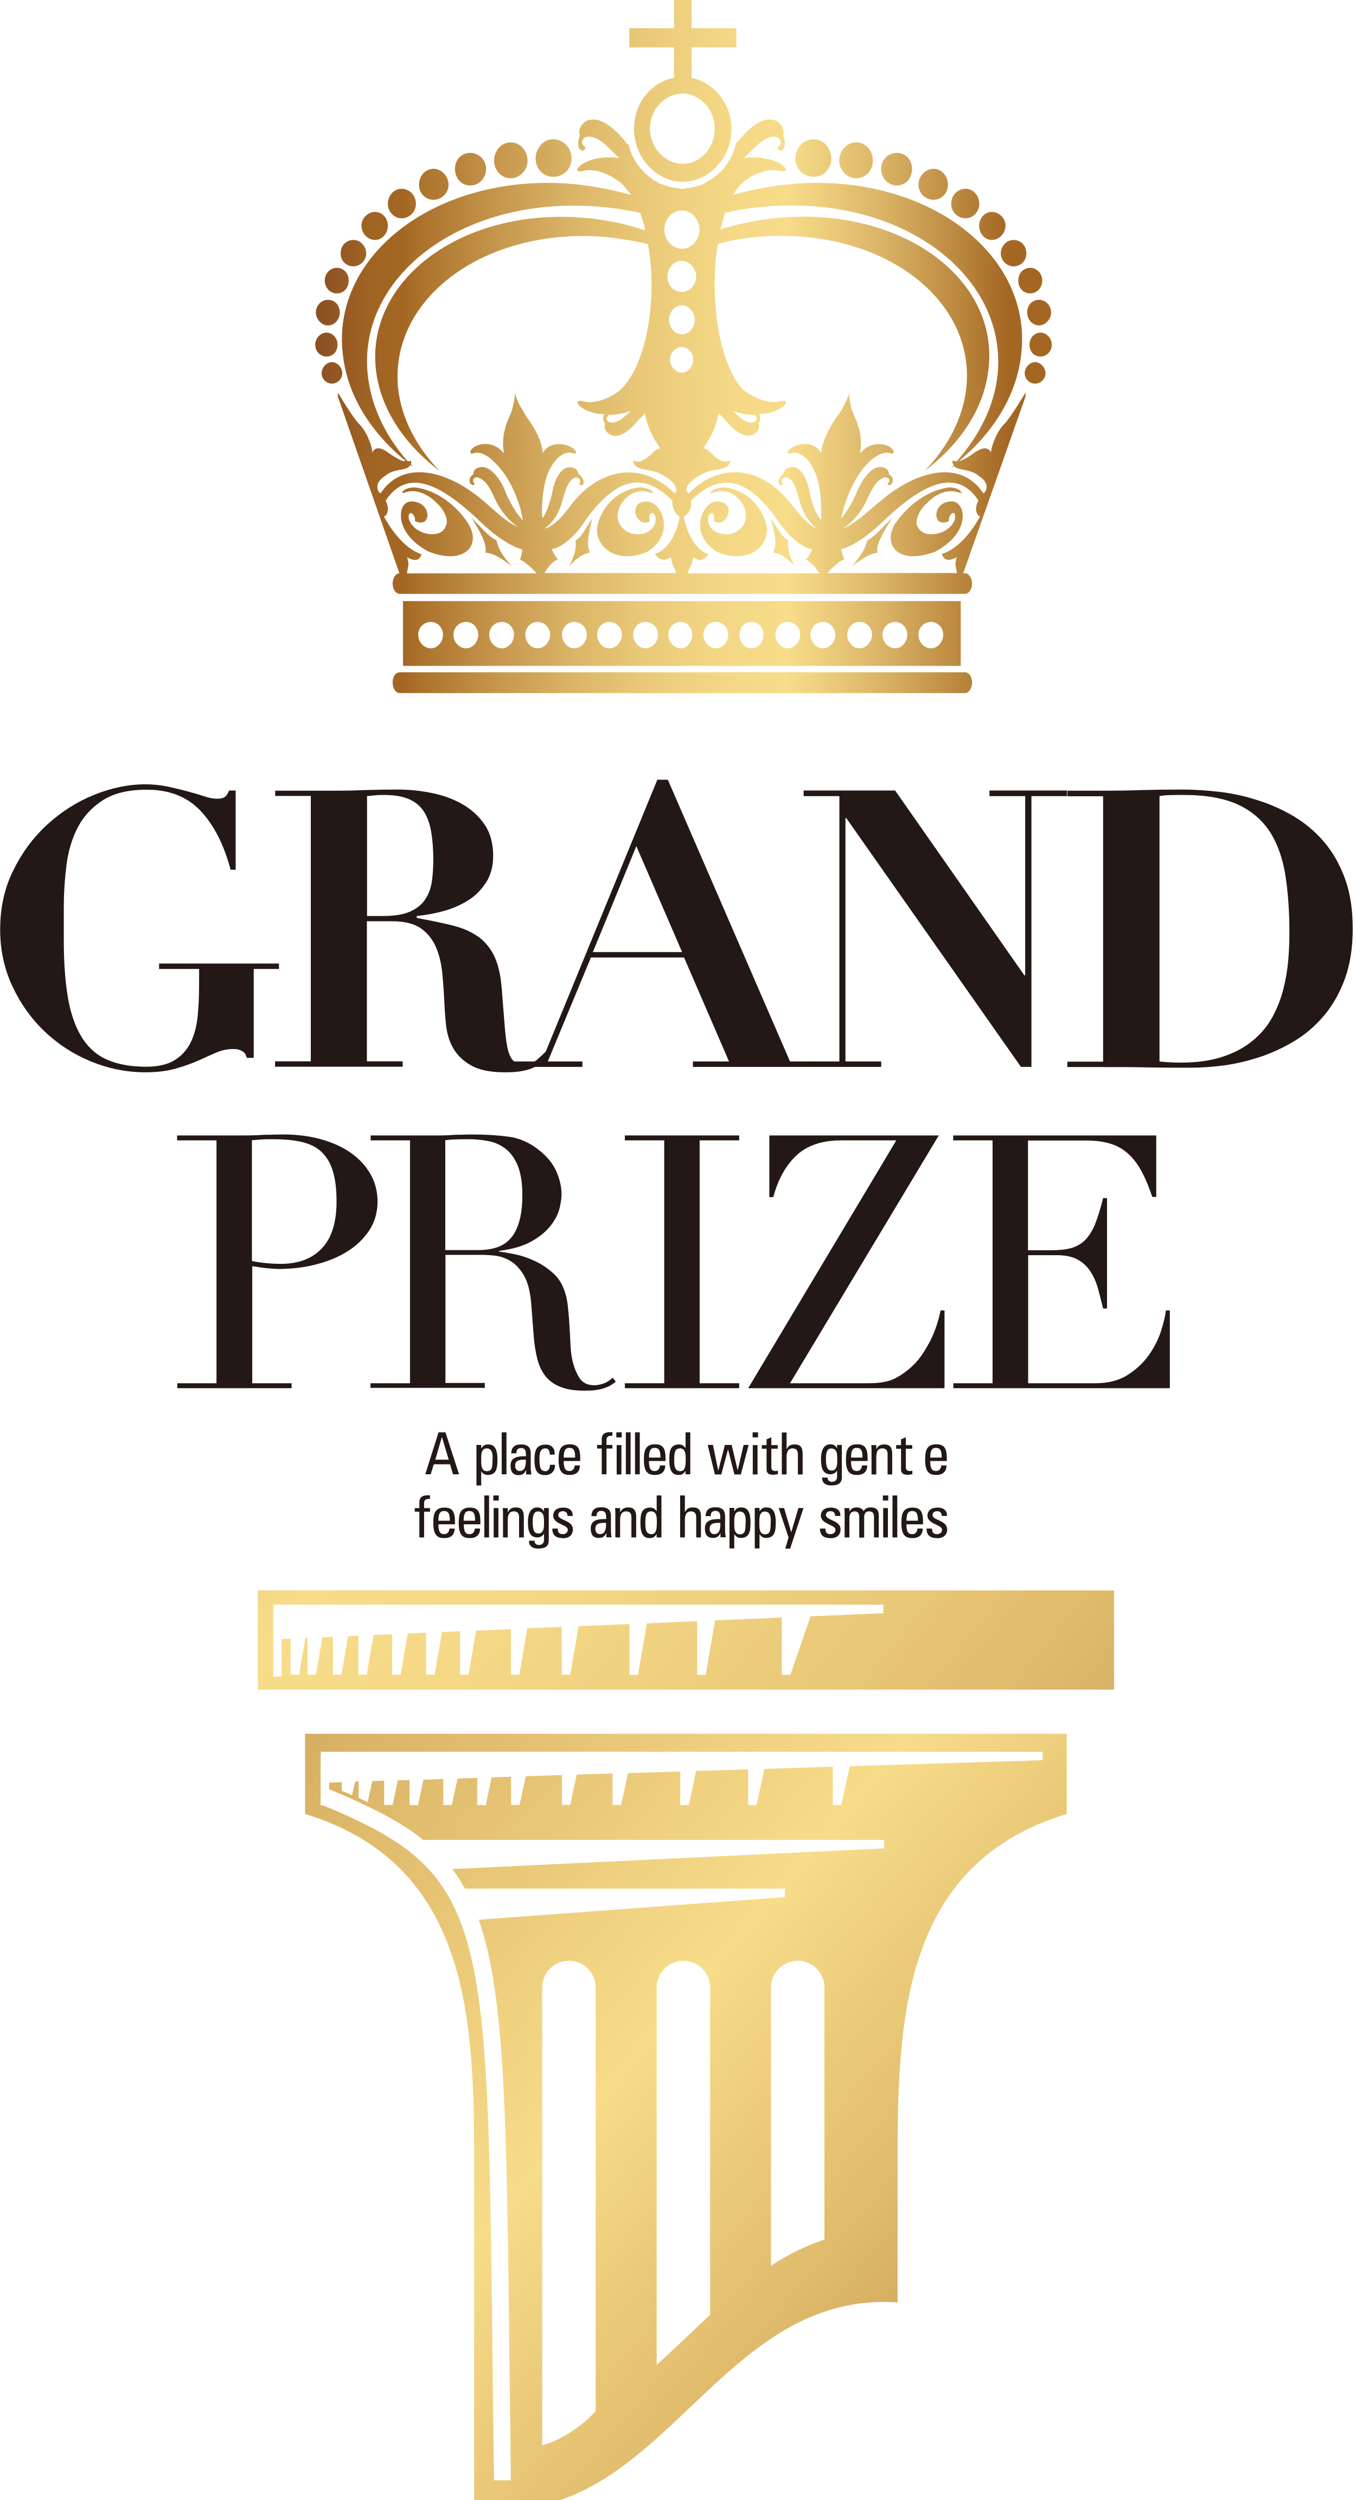 <?xml version="1.0" encoding="UTF-8"?>
<svg id="_レイヤー_2" data-name="レイヤー 2" xmlns="http://www.w3.org/2000/svg" xmlns:xlink="http://www.w3.org/1999/xlink" viewBox="0 0 82.68 152.43">
  <defs>
    <style>
      .cls-1 {
        fill: none;
      }

      .cls-2 {
        fill: url(#_名称未設定グラデーション_5);
        fill-rule: evenodd;
      }

      .cls-3 {
        fill: url(#_名称未設定グラデーション_2);
      }

      .cls-4 {
        clip-path: url(#clippath-11);
      }

      .cls-5 {
        clip-path: url(#clippath-10);
      }

      .cls-6 {
        clip-path: url(#clippath-13);
      }

      .cls-7 {
        clip-path: url(#clippath-12);
      }

      .cls-8 {
        clip-path: url(#clippath-1);
      }

      .cls-9 {
        clip-path: url(#clippath-3);
      }

      .cls-10 {
        clip-path: url(#clippath-4);
      }

      .cls-11 {
        clip-path: url(#clippath-2);
      }

      .cls-12 {
        clip-path: url(#clippath-7);
      }

      .cls-13 {
        clip-path: url(#clippath-6);
      }

      .cls-14 {
        clip-path: url(#clippath-9);
      }

      .cls-15 {
        clip-path: url(#clippath-8);
      }

      .cls-16 {
        clip-path: url(#clippath-5);
      }

      .cls-17 {
        fill: #231815;
      }

      .cls-18 {
        fill: url(#_名称未設定グラデーション_5-2);
      }

      .cls-19 {
        clip-path: url(#clippath);
      }
    </style>
    <clipPath id="clippath">
      <rect class="cls-1" width="82.68" height="152.43"/>
    </clipPath>
    <linearGradient id="_名称未設定グラデーション_5" data-name="名称未設定グラデーション 5" x1="19.21" y1="20.69" x2="64.14" y2="20.69" gradientUnits="userSpaceOnUse">
      <stop offset="0" stop-color="#894f23"/>
      <stop offset=".03" stop-color="#935823"/>
      <stop offset=".07" stop-color="#9f6323"/>
      <stop offset=".12" stop-color="#a46723"/>
      <stop offset=".14" stop-color="#ab712b"/>
      <stop offset=".25" stop-color="#c6974d"/>
      <stop offset=".35" stop-color="#dbb567"/>
      <stop offset=".45" stop-color="#eaca79"/>
      <stop offset=".55" stop-color="#f3d785"/>
      <stop offset=".64" stop-color="#f7dc89"/>
      <stop offset=".68" stop-color="#efd17f"/>
      <stop offset=".77" stop-color="#dab366"/>
      <stop offset=".88" stop-color="#b9853d"/>
      <stop offset=".94" stop-color="#a46723"/>
      <stop offset="1" stop-color="#a46723"/>
    </linearGradient>
    <clipPath id="clippath-1">
      <path class="cls-1" d="M16.68,98.1v-.26h37.18v.52l-4.44.19-1.23,3.57h-.52v-3.5l-4.07.18-.57,3.32h-.52v-3.28l-3.07.14-.54,3.14h-.52v-3.1l-3.1.13-.51,2.96h-.52v-2.92l-2.1.09-.48,2.83h-.52v-2.78l-2.12.09-.46,2.69h-.52v-2.65l-1.1.05-.45,2.6h-.52v-2.56l-1.12.05-.43,2.51h-.52v-2.47l-1.13.05-.42,2.42h-.51v-2.38l-.63.03-.4,2.35h-.52v-2.31l-.64.03-.4,2.28h-.51v-2.24h-.13s-.38,2.24-.38,2.24h-.52v-2.2l-.55.03v2.28h-.51v-4.13ZM15.72,96.97v6.05h0s52.21,0,52.21,0v-6.05H15.72Z"/>
    </clipPath>
    <linearGradient id="_名称未設定グラデーション_5-2" data-name="名称未設定グラデーション 5" x1="1837.07" y1="623.78" x2="1837.91" y2="623.78" gradientTransform="translate(102821.43 302864.88) rotate(-90) scale(164.77 -164.77)" xlink:href="#_名称未設定グラデーション_5"/>
    <clipPath id="clippath-2">
      <path class="cls-1" d="M33.06,121.18c0-.9.73-1.63,1.63-1.63s1.63.73,1.63,1.63v25.83c-.78.86-2.09,1.79-3.26,2.08v-27.91ZM40.04,121.18c0-.9.73-1.63,1.63-1.63s1.63.73,1.63,1.63v19.96c-1.09,1.01-2.16,2.06-3.26,3.05v-23.01ZM47.01,121.18c0-.9.73-1.63,1.63-1.63s1.63.73,1.63,1.63v15.37c-1.17.38-2.24.93-3.26,1.59v-16.97ZM19.56,107.07v-.26h44.01v.51l-11.76.37-.51,2.37h-.52v-2.34l-4.17.13-.48,2.21h-.51v-2.18l-3.17.1-.45,2.08h-.52v-2.05l-3.19.1-.42,1.94h-.52v-1.92l-2.18.07-.4,1.85h-.51v-1.82l-2.2.07-.38,1.75h-.52v-1.72l-1.18.04-.36,1.69h-.52v-1.66l-1.2.04-.35,1.62h-.52v-1.59l-1.21.04-.33,1.55h-.52v-1.53l-.71.02-.32,1.5h-.52v-1.48l-.72.03-.28,1.28-.55-.26v-1h-.21s-.2.83-.2.83l-.62-.26v-.53l-.77.03v.4c.26.11.52.22.77.33l.6.26c.15.07.29.13.43.2l.4.19c1.4.66,2.57,1.33,3.54,2.11h28.1v.52l-26.34,1.26h0c.28.37.55.76.78,1.19h19.51v.52l-18.67,1.38h0c1.62,4.61,1.7,12.21,1.87,26.59.03,2.33.06,4.85.09,7.59h-1.03c-.04-2.7-.07-5.23-.09-7.58-.3-26.54-.33-29.44-10.32-33.57h-.16v-3ZM18.6,105.71h0v4.89c10.65,3.25,10.31,13.74,10.31,22.84v18.99h5.26c3.09-1.06,5.54-3.4,8-5.74,3.52-3.34,7.07-6.68,12.56-6.31v-6.94c0-9.1-.34-19.6,10.31-22.84v-4.89h0s-46.44,0-46.44,0Z"/>
    </clipPath>
    <linearGradient id="_名称未設定グラデーション_2" data-name="名称未設定グラデーション 2" x1="1833.63" y1="622.72" x2="1834.47" y2="622.72" gradientTransform="translate(148523.45 437461.55) rotate(-90) scale(238.44 -238.44)" gradientUnits="userSpaceOnUse">
      <stop offset="0" stop-color="#894f23"/>
      <stop offset=".09" stop-color="#935823"/>
      <stop offset=".23" stop-color="#9f6323"/>
      <stop offset=".38" stop-color="#a46723"/>
      <stop offset=".4" stop-color="#ab712c"/>
      <stop offset=".56" stop-color="#e1bd6e"/>
      <stop offset=".64" stop-color="#f7dc89"/>
      <stop offset=".68" stop-color="#efd17f"/>
      <stop offset=".77" stop-color="#dab366"/>
      <stop offset=".88" stop-color="#b9853d"/>
      <stop offset=".94" stop-color="#a46723"/>
      <stop offset="1" stop-color="#a46723"/>
    </linearGradient>
    <clipPath id="clippath-3">
      <rect class="cls-1" x="-5.32" y="-3.47" width="94.28" height="180.34"/>
    </clipPath>
    <clipPath id="clippath-4">
      <rect class="cls-1" x="-5.32" y="-3.47" width="94.28" height="180.34"/>
    </clipPath>
    <clipPath id="clippath-5">
      <rect class="cls-1" x="-5.32" y="-3.47" width="94.28" height="180.34"/>
    </clipPath>
    <clipPath id="clippath-6">
      <rect class="cls-1" x="-5.32" y="-3.47" width="94.28" height="180.34"/>
    </clipPath>
    <clipPath id="clippath-7">
      <rect class="cls-1" x="-5.32" y="-3.47" width="94.28" height="180.34"/>
    </clipPath>
    <clipPath id="clippath-8">
      <rect class="cls-1" x="-5.32" y="-3.47" width="94.28" height="180.34"/>
    </clipPath>
    <clipPath id="clippath-9">
      <rect class="cls-1" x="-5.32" y="-3.47" width="94.28" height="180.34"/>
    </clipPath>
    <clipPath id="clippath-10">
      <rect class="cls-1" x="-5.32" y="-3.47" width="94.28" height="180.34"/>
    </clipPath>
    <clipPath id="clippath-11">
      <rect class="cls-1" x="-5.32" y="-3.47" width="94.28" height="180.34"/>
    </clipPath>
    <clipPath id="clippath-12">
      <rect class="cls-1" x="-5.32" y="-3.47" width="94.28" height="180.34"/>
    </clipPath>
    <clipPath id="clippath-13">
      <rect class="cls-1" x="-5.32" y="-3.47" width="94.28" height="180.34"/>
    </clipPath>
  </defs>
  <g id="_コンテンツ" data-name="コンテンツ">
    <g class="cls-19">
      <path class="cls-2" d="M26.28,37.92c.39,0,.73.34.73.78s-.34.83-.73.83c-.44,0-.78-.39-.78-.83s.34-.78.78-.78M28.43,37.92c.39,0,.73.34.73.78s-.34.83-.73.83c-.44,0-.78-.39-.78-.83s.34-.78.78-.78M30.61,37.92c.39,0,.73.34.73.78s-.34.83-.73.83c-.44,0-.78-.39-.78-.83s.34-.78.78-.78M32.76,37.92c.44,0,.78.34.78.78s-.34.83-.78.83c-.39,0-.73-.39-.73-.83s.34-.78.73-.78M35,37.92c.44,0,.78.34.78.78s-.34.83-.78.83c-.39,0-.73-.39-.73-.83s.34-.78.73-.78M37.14,37.92c.44,0,.78.34.78.78s-.34.83-.78.83c-.39,0-.73-.39-.73-.83s.34-.78.73-.78M39.34,37.92c.44,0,.78.34.78.78s-.34.83-.78.83c-.39,0-.73-.39-.73-.83s.34-.78.73-.78M41.53,37.92c.34,0,.68.34.68.78s-.34.83-.68.83c-.44,0-.78-.39-.78-.83s.34-.78.78-.78M43.67,37.92c.39,0,.73.34.73.78s-.34.83-.73.83c-.44,0-.78-.39-.78-.83s.34-.78.78-.78M45.82,37.92c.44,0,.73.34.73.78s-.29.83-.73.83-.73-.39-.73-.83.29-.78.73-.78M48.01,37.92c.44,0,.78.34.78.78s-.34.83-.78.83c-.39,0-.73-.39-.73-.83s.34-.78.73-.78M50.15,37.92c.44,0,.78.34.78.78s-.34.83-.78.83c-.39,0-.73-.39-.73-.83s.34-.78.73-.78M52.39,37.92c.44,0,.78.34.78.78s-.34.83-.78.83c-.39,0-.73-.39-.73-.83s.34-.78.73-.78M54.59,37.92c.39,0,.73.34.73.78s-.34.83-.73.83c-.44,0-.78-.39-.78-.83s.34-.78.78-.78M56.78,37.92c.39,0,.73.34.73.78s-.34.83-.73.83c-.44,0-.78-.39-.78-.83s.34-.78.78-.78M41.58,21.16c.39,0,.68.34.68.78,0,.39-.29.78-.68.78s-.73-.39-.73-.78c0-.44.34-.78.73-.78M41.58,18.62c.43,0,.78.39.78.88s-.34.88-.78.88-.78-.39-.78-.88.34-.88.78-.88M41.58,15.9c.43,0,.87.44.87.97s-.44.93-.87.93c-.49,0-.88-.39-.88-.93s.39-.97.88-.97M41.58,12.83c.58,0,1.07.54,1.07,1.17s-.49,1.17-1.07,1.17-1.07-.53-1.07-1.17.48-1.17,1.07-1.17M24.38,40.99h34.45c.24,0,.44.24.44.63,0,.35-.2.64-.44.64H24.38c-.25,0-.44-.29-.44-.64,0-.39.19-.63.44-.63M39.97,30.8c-.29-.24-.59-.29-.92-.15-.68.29-.15,1.56.58,1.12-.1-.29.05-.63.24-.44.25.29.1,1.07-.73,1.22-.63.1-1.07-.15-1.31-.53-.24-.29-.24-.88.1-1.37.44-.63,1.07-.83,1.66-.63.1,0,.2.05.24.05-.1-.29-.73-.39-.97-.34-1.95.34-2.39,2.15-2.39,2.15-.39,1.31,1.02,2.63,3.02,1.75,1.41-.93,1.07-2.29.49-2.83M24.38,34.95c-.25,0-.44.29-.44.63s.19.63.44.63h34.45c.24,0,.44-.29.44-.63s-.2-.63-.44-.63h-.1l3.8-10.77v-.25s-.83,1.41-1.27,1.9c-.44.39-.83,1.37-.83,1.75-.15-.24-.39-.44-1.12.09-.39.3-.68.39-.78.44h-.05c2.14-1.8,3.56-4.09,3.8-6.63.58-5.65-5.02-10.33-12.47-10.33-1.8,0-3.51.29-5.12.73.19-.29.39-.58.63-.78.14-.15,1.27-.93,2.24-.68.63.15.39-.34-.39-.63-.59-.19-1.22-.24-1.85-.15.1-.05.14-.09.19-.15.59-.58,1.22-1.31,1.9-1.12.1.05.29.29.15.49-.05.05-.1.1-.15.1.05.39.49.25.44-.29,0-.24-.1-.39-.1-.39.15-.53-.34-.97-.63-.97-.63-.15-1.36.39-2.09,1.27-.05.05-.1.1-.15.15-.15.68-.49,1.27-.93,1.75-.39.34-.83.63-1.26.83h-.1s-.05.05-.1.05h-.05s-.05.05-.1.05h-.15c-.1.05-.19.05-.29.05h-.09l-.05.05h-.24c-.05,0-.1,0-.15-.05-.15,0-.29,0-.44-.05h-.1l-.05-.05h-.1s-.05,0-.05-.05h-.05s-.1,0-.15-.05c-.19-.05-.34-.15-.49-.24h-.05c-.1-.05-.14-.15-.24-.2-.15-.1-.24-.2-.34-.29,0,0-.05,0-.05-.05-.44-.44-.78-.97-.92-1.65-.1-.05-.2-.15-.25-.25-.73-.88-1.51-1.41-2.1-1.27-.29,0-.82.44-.63.97,0,0-.1.15-.1.39-.05.54.39.68.44.29-.05,0-.1-.05-.15-.1-.15-.2,0-.44.15-.49.68-.2,1.31.54,1.9,1.12.05.05.1.1.15.15-.59-.09-1.27-.05-1.8.15-.78.29-1.02.78-.39.63.97-.24,2.05.54,2.24.68.24.2.44.49.68.78-1.61-.44-3.31-.73-5.07-.73-7.45,0-13.11,4.68-12.52,10.33.24,2.54,1.66,4.83,3.85,6.63h-.19c-.1-.05-.34-.14-.78-.44-.68-.53-.93-.34-1.07-.09,0-.39-.39-1.37-.83-1.75-.44-.49-1.27-1.9-1.27-1.9v.25l3.75,10.77ZM24.87,28.12c.1,0,.14,0,.2-.05v.25c.05.1.1.14.19.19-.1-.05-.14-.1-.25-.15-.19.39-.97.15-1.56.68-.39.25-.53.58-.39.88.05.1.1.15.15.15,1.32-2,3.95-1.51,6.29.49.68.58,1.41,1.32,2.09,1.56-.54-.34-.97-.87-1.32-1.51-.29-.63-.58-1.36-1.17-1.51-.1,0-.29.05-.24.25,0,.1.05.1.1.14-.14.24-.44-.05-.29-.39.1-.14.19-.19.19-.19,0-.44.54-.49.78-.39.49.19.97.83,1.27,1.7.29.58.59,1.12.98,1.51-.05-.2-.1-.44-.15-.68-.39-1.31-.93-2.29-1.71-2.97-.05-.09-.68-.63-1.17-.44-.29.1-.24-.25.15-.44.54-.25,1.27-.15,1.7.44v-.1c-.1-.68,0-1.37.34-2.1.1-.25.15-.39.19-.49,0-.15.2-.63.15-1.08.05.44.34.93.44,1.08.05.1.15.24.29.49.54.73.88,1.41.97,2.1v.1c.29-.59,1.02-.68,1.61-.44.44.19.58.53.24.44-.54-.19-.97.34-1.07.44-.58.68-.78,1.66-.83,2.97,0,.2,0,.34.05.54.24-.34.39-.83.54-1.36.15-.87.44-1.51.88-1.7.25-.1.68-.05.78.39,0,0,.1.05.19.19.25.34,0,.63-.15.39,0-.05.05-.05.05-.14,0-.2-.19-.25-.29-.25-.49.15-.63.88-.83,1.51-.19.73-.58,1.27-1.07,1.61.68-.15,1.27-.97,1.8-1.66,1.66-1.99,4.14-2.49,6.14-.49.05,0,.1-.05.1-.15.05-.29-.24-.63-.68-.88-.93-.63-1.8-.2-1.95-.97.15.05.29.1.49.05.05-.05.29-.14.63-.44.19-.24.39-.34.54-.34-.49-.73-.83-1.41-.93-2.15-.15.15-.24.25-.39.39-.54.68-1.12,1.07-1.56.97-.25-.05-.63-.34-.49-.73,0,0-.1-.1-.1-.29,0-.15,0-.19.05-.29-.29,0-.63-.05-.88-.15-.78-.29-1.02-.78-.39-.63.97.25,2.1-.54,2.24-.68,1.66-1.56,2.29-5.65,1.7-8.91-1.27-.29-2.58-.49-3.94-.49-6.72,0-11.79,4.14-11.3,9.26.2,1.85,1.12,3.6,2.54,5.07-2.19-1.66-3.66-3.85-3.9-6.29-.49-5.07,4.58-9.21,11.3-9.21,1.8,0,3.56.29,5.12.83-.05-.39-.19-.73-.29-1.07-1.31-.29-2.68-.44-4.1-.44-7.45,0-13.1,4.63-12.52,10.28.2,1.95,1.07,3.75,2.44,5.31M33.64,33.49c.73-.15,1.51-.88,2.15-1.9,1.46-1.95,3.12-3.17,5.21-1.07-.05.44.2.88.44.97,0,.05-.25,1.85-1.51,2.29.39.54.73.34.98.19.05.29.09.49.19.63.05.1.1.2.14.34h-8.04c.19-.34.54-.78.83-.83-.1-.1-.24-.29-.39-.63M41.92,34.95c.05-.15.1-.25.15-.34.1-.15.14-.34.19-.63.24.15.58.34.93-.19-1.22-.44-1.46-2.24-1.51-2.29.29-.1.54-.54.44-.97,2.14-2.1,3.8-.88,5.21,1.07.68,1.02,1.46,1.75,2.19,1.9-.15.34-.29.54-.39.63.24.05.63.49.83.83h-8.04ZM50.06,31.68c0-.19.05-.39,0-.63,0-1.31-.24-2.29-.78-2.97-.1-.09-.58-.63-1.07-.44-.34.1-.19-.25.25-.44.58-.25,1.31-.15,1.61.44v-.1c.1-.68.44-1.37.93-2.1.19-.25.29-.39.34-.49.05-.15.39-.63.44-1.08-.05.44.14.93.14,1.08.05.1.1.24.2.49.34.73.44,1.41.34,2.1v.1c.44-.59,1.17-.68,1.7-.44.39.19.44.53.14.44-.48-.19-1.12.34-1.22.44-.73.68-1.27,1.66-1.66,2.97-.05.2-.1.39-.15.58.34-.39.63-.88.88-1.41.34-.87.78-1.51,1.27-1.7.25-.1.78-.05.78.39,0,0,.1.05.2.19.14.34-.15.63-.29.39.05-.05.1-.05.1-.14.05-.2-.15-.25-.25-.25-.58.15-.87.88-1.17,1.51-.34.68-.83,1.27-1.41,1.61.73-.24,1.51-1.02,2.29-1.66,2.34-1.99,4.97-2.49,6.28-.49.05,0,.1-.05.15-.15.15-.29,0-.63-.39-.88-.54-.48-1.32-.34-1.56-.63-.05.05-.1.1-.15.1.05-.05.1-.1.15-.15-.05-.05-.1-.15-.05-.29.05.05.15.05.24.05,1.37-1.56,2.29-3.36,2.49-5.31.54-5.65-5.06-10.28-12.52-10.28-1.41,0-2.78.14-4.1.44-.1.34-.19.68-.29,1.02,1.56-.49,3.31-.78,5.06-.78,6.78,0,11.84,4.14,11.3,9.21-.24,2.43-1.7,4.63-3.9,6.29,1.41-1.46,2.34-3.22,2.54-5.07.53-5.12-4.53-9.26-11.3-9.26-1.32,0-2.63.15-3.85.49-.54,3.22.05,7.36,1.56,8.91.19.15,1.27.93,2.24.68.63-.14.39.34-.39.63-.29.1-.59.15-.88.15,0,.1.05.15.05.29,0,.2-.1.29-.1.29.15.39-.24.68-.49.73-.44.09-1.02-.29-1.56-.97-.14-.14-.24-.24-.39-.39-.1.73-.44,1.42-.93,2.15.14,0,.34.1.54.34.29.3.53.39.63.44.14.05.34,0,.49-.05-.15.78-1.07.34-1.95.97-.44.25-.78.58-.73.88.05.1.1.15.14.15,2-2,4.48-1.51,6.09.49.54.63,1.07,1.41,1.7,1.66-.44-.34-.83-.93-1.02-1.61-.19-.63-.29-1.36-.83-1.51-.1,0-.29.05-.29.25q.05.1.1.14c-.19.24-.39-.05-.19-.39.09-.14.19-.19.19-.19.1-.44.59-.49.78-.39.44.19.73.83.88,1.7.15.58.34,1.12.63,1.46M44.31,29.73c1.95.34,2.39,2.15,2.39,2.15.39,1.31-1.02,2.63-3.02,1.75-1.41-.93-1.07-2.29-.49-2.83.24-.24.59-.29.92-.15.68.29.15,1.56-.59,1.12.1-.29-.05-.63-.24-.44-.25.29-.1,1.07.73,1.22.63.1,1.03-.15,1.32-.53.19-.29.24-.88-.1-1.37-.44-.63-1.07-.83-1.71-.63-.05,0-.14.05-.24.05.15-.29.78-.39,1.02-.34M48.06,32.95c-.05.39,0,.83.39,1.56-.68-.68-.88-.73-1.32-.83.29-.44.1-1.31-.15-2.1.59.88.68,1.12,1.07,1.36M35.1,32.95c.39-.24.44-.49,1.02-1.36-.2.78-.39,1.66-.15,2.1-.39.1-.59.15-1.27.83.39-.73.44-1.17.39-1.56M37.14,25.3c.44,0,.93-.1,1.32-.24-.44.39-.83.82-1.32.68-.1-.05-.24-.2-.1-.34.05-.05.05-.1.1-.1M44.7,25.06c.39.14.83.24,1.31.24,0,0,.05.05.1.1.09.15,0,.29-.15.34-.44.14-.88-.29-1.27-.68M20.24,22.08c.34,0,.63.34.63.68s-.29.63-.63.63-.63-.29-.63-.63.29-.68.63-.68M19.9,20.28c.39,0,.68.34.68.73,0,.44-.29.73-.68.73-.34,0-.68-.29-.68-.73,0-.39.34-.73.68-.73M19.99,18.28c.44,0,.73.34.73.78,0,.39-.29.78-.73.78-.39,0-.73-.39-.73-.78,0-.44.34-.78.73-.78M20.53,16.33c.44,0,.73.34.73.78s-.29.78-.73.78c-.39,0-.73-.34-.73-.78s.34-.78.73-.78M21.55,14.63c.39,0,.78.34.78.83,0,.44-.39.78-.78.78-.44,0-.78-.34-.78-.78,0-.49.34-.83.78-.83M22.87,12.92c.44,0,.78.39.78.83,0,.48-.34.88-.78.88s-.83-.39-.83-.88c0-.44.39-.83.83-.83M24.48,11.51c.49,0,.88.39.88.92,0,.49-.39.88-.88.88-.44,0-.83-.39-.83-.88,0-.53.39-.92.83-.92M26.43,10.29c.48,0,.92.44.92.97s-.44.92-.92.92-.88-.39-.88-.92.39-.97.88-.97M28.67,9.32c.53,0,.97.44.97.97,0,.58-.44,1.02-.97,1.02s-.93-.44-.93-1.02c0-.54.39-.97.93-.97M31.15,8.68c.54,0,1.02.49,1.02,1.12,0,.58-.49,1.07-1.02,1.07-.58,0-1.02-.48-1.02-1.07,0-.63.44-1.12,1.02-1.12M33.73,8.49c.63,0,1.12.53,1.12,1.17s-.49,1.12-1.12,1.12c-.59,0-1.07-.48-1.07-1.12s.49-1.17,1.07-1.17M63.11,22.08c.34,0,.64.34.64.68s-.29.63-.64.63-.63-.29-.63-.63.29-.68.63-.68M63.45,20.28c.35,0,.68.34.68.73,0,.44-.34.73-.68.73-.39,0-.68-.29-.68-.73,0-.39.29-.73.68-.73M63.36,18.28c.39,0,.73.34.73.78,0,.39-.34.78-.73.78-.44,0-.73-.39-.73-.78,0-.44.29-.78.73-.78M62.82,16.33c.39,0,.73.34.73.78s-.34.78-.73.78c-.44,0-.73-.34-.73-.78s.29-.78.73-.78M61.8,14.63c.44,0,.78.34.78.83,0,.44-.34.78-.78.78-.39,0-.78-.34-.78-.78,0-.49.39-.83.78-.83M60.48,12.92c.43,0,.83.39.83.83,0,.48-.39.88-.83.88s-.78-.39-.78-.88c0-.44.34-.83.78-.83M58.88,11.51c.44,0,.83.39.83.92,0,.49-.39.88-.83.88-.49,0-.88-.39-.88-.88,0-.53.39-.92.88-.92M56.92,10.29c.49,0,.88.44.88.97s-.39.92-.88.92-.92-.39-.92-.92.44-.97.92-.97M54.69,9.32c.54,0,.92.44.92.97,0,.58-.39,1.02-.92,1.02s-.97-.44-.97-1.02c0-.54.44-.97.97-.97M52.2,8.68c.58,0,1.02.49,1.02,1.12,0,.58-.43,1.07-1.02,1.07-.54,0-1.03-.48-1.03-1.07,0-.63.49-1.12,1.03-1.12M49.62,8.49c.58,0,1.07.53,1.07,1.17s-.49,1.12-1.07,1.12c-.64,0-1.12-.48-1.12-1.12s.48-1.17,1.12-1.17M41.63,5.71c1.07,0,1.95.97,1.95,2.14s-.88,2.14-1.95,2.14-2-.98-2-2.14.88-2.14,2-2.14M42.16,4.74c1.36.29,2.44,1.56,2.44,3.12,0,1.76-1.37,3.22-2.97,3.22s-2.97-1.46-2.97-3.22c0-1.56,1.02-2.83,2.44-3.12v-1.85h-2.73v-1.17h2.73V-.87h1.07V1.72h2.73v1.17h-2.73v1.85ZM24.82,34.95c0-.15.05-.25.05-.34.05-.15.05-.34-.05-.63.29.15.73.34.88-.19-1.36-.44-2.24-2.24-2.29-2.29.25-.1.34-.54.1-.97,1.37-2.1,3.46-.88,5.56,1.07,1.02,1.02,2.04,1.71,2.78,1.9-.05.34-.09.54-.15.63.24.05.73.49,1.02.83h-7.89ZM25.4,29.73c2.05.34,3.12,2.15,3.12,2.15.88,1.31-.15,2.63-2.39,1.75-1.75-.93-1.9-2.29-1.51-2.83.19-.24.49-.29.88-.15.83.29.73,1.56-.2,1.12.05-.29-.24-.63-.34-.44-.2.29.24,1.07,1.12,1.22.63.1,1.02-.15,1.12-.53.14-.29-.05-.88-.59-1.37-.63-.63-1.36-.83-1.9-.63-.05,0-.15.05-.19.05.05-.29.63-.39.88-.34M30.27,32.95c.1.39.25.83.93,1.56-.93-.68-1.12-.73-1.61-.83.15-.44-.34-1.31-.83-2.1.88.88,1.02,1.12,1.51,1.36M51.27,33.49c.78-.19,1.81-.93,2.78-1.9,2.1-1.95,4.24-3.17,5.61-1.07-.25.44-.15.88.1.97-.05.05-.93,1.85-2.34,2.29.19.54.63.34.92.19-.1.29-.1.49-.05.63,0,.1.05.2.05.34h-7.89c.29-.34.78-.78,1.03-.83-.05-.1-.1-.29-.2-.63M57.75,29.73c.24-.05.83.05.88.34-.05,0-.15-.05-.19-.05-.58-.19-1.27,0-1.9.63-.54.49-.73,1.07-.63,1.37.15.39.48.63,1.17.53.88-.15,1.31-.93,1.12-1.22-.1-.2-.39.15-.34.44-.93.44-1.02-.83-.25-1.12.39-.14.68-.1.88.15.44.54.29,1.9-1.46,2.83-2.29.88-3.26-.44-2.43-1.75.05,0,1.12-1.8,3.17-2.15M52.88,32.95c.44-.24.63-.49,1.51-1.36-.49.78-1.03,1.66-.88,2.1-.44.1-.63.15-1.56.83.63-.73.83-1.17.93-1.56M24.57,40.6h34.01v-3.95H24.57v3.95Z"/>
      <g class="cls-8">
        <rect class="cls-18" x="23.24" y="77.66" width="37.17" height="44.67" transform="translate(-62.52 70.66) rotate(-51.6)"/>
      </g>
      <g class="cls-11">
        <rect class="cls-3" x="8.91" y="96.17" width="65.83" height="65.81" transform="translate(-81.59 72.71) rotate(-47.5)"/>
      </g>
      <g class="cls-9">
        <path class="cls-17" d="M14.06,53.03c-.41-1.55-1.03-2.75-1.85-3.61-.82-.86-1.92-1.28-3.29-1.27-1.09,0-1.96.21-2.63.63-.66.42-1.17.96-1.53,1.63-.35.67-.59,1.44-.7,2.29-.11.86-.17,1.73-.17,2.61v2.06c0,1.43.1,2.64.28,3.62.19.98.49,1.77.89,2.37.4.6.92,1.03,1.56,1.29.64.26,1.4.39,2.28.39.73,0,1.3-.13,1.73-.39.43-.26.75-.61.98-1.06.23-.45.37-.98.44-1.6.06-.61.09-1.29.09-2.01v-.9h-2.44v-.33h7.31v.33h-1.54v5.42h-.43c-.03-.19-.12-.33-.27-.41-.15-.09-.32-.13-.51-.13-.38,0-.74.07-1.08.22-.34.15-.71.31-1.1.49-.39.17-.85.34-1.36.48-.51.15-1.13.23-1.86.23-1.15,0-2.26-.23-3.34-.67-1.07-.45-2.01-1.06-2.83-1.85-.81-.78-1.46-1.7-1.95-2.76-.49-1.06-.73-2.2-.73-3.43,0-1.34.27-2.56.82-3.64.54-1.09,1.24-2.02,2.09-2.79.85-.77,1.8-1.37,2.85-1.79,1.05-.42,2.08-.63,3.09-.63.47,0,.93.05,1.37.14.44.1.85.19,1.23.3.38.1.72.2,1.02.3.3.1.55.14.76.14.22,0,.38-.04.47-.11.1-.07.18-.2.26-.39h.4v4.83h-.35Z"/>
        <path class="cls-17" d="M23.35,55.85c.71,0,1.27-.09,1.68-.28.41-.19.72-.45.92-.77.21-.32.33-.69.39-1.1.05-.41.08-.83.08-1.25,0-.69-.05-1.29-.14-1.79-.09-.5-.25-.91-.47-1.23-.22-.32-.52-.56-.91-.72-.39-.16-.88-.24-1.48-.24-.17,0-.35,0-.52.02-.17.02-.35.03-.52.05v7.31h.97ZM16.78,48.54v-.33h3.57c.66,0,1.32-.01,1.96-.04.65-.02,1.3-.03,1.96-.03.62,0,1.27.06,1.95.19.69.13,1.31.34,1.88.65.57.31,1.04.72,1.41,1.24.37.52.56,1.17.56,1.96,0,.63-.14,1.17-.43,1.62-.29.45-.65.82-1.1,1.1-.45.28-.95.5-1.5.65-.55.15-1.1.25-1.63.3v.12c.77.14,1.46.28,2.07.43.61.14,1.13.35,1.57.64.44.28.79.68,1.05,1.18.26.51.42,1.18.49,2.03.08.99.14,1.79.19,2.39.05.6.11,1.07.2,1.4.09.33.21.55.35.66.15.11.37.17.65.17.32,0,.58-.09.78-.27.2-.18.39-.35.54-.51l.24.21c-.16.16-.31.3-.46.44-.15.13-.32.25-.52.34-.2.1-.44.17-.72.22-.29.06-.64.08-1.07.08-.87,0-1.55-.14-2.03-.41-.49-.28-.85-.62-1.09-1.03-.24-.41-.38-.86-.44-1.34-.06-.48-.09-.94-.11-1.36-.03-.65-.07-1.27-.13-1.88s-.19-1.15-.39-1.62c-.21-.47-.51-.85-.92-1.14-.41-.28-.99-.43-1.73-.43h-1.56v8.54h2.18v.33h-7.78v-.33h2.18v-16.18h-2.18Z"/>
      </g>
      <path class="cls-17" d="M36.15,58.05h5.44l-2.79-6.46-2.65,6.46ZM33.03,64.72l7.05-17.18h.64l7.45,17.18h2.03v.33h-7.95v-.33h2.2l-2.74-6.34h-5.68l-2.63,6.34h2.11v.33h-4.47v-.33h1.99Z"/>
      <polygon class="cls-17" points="54.58 48.2 62.46 59.47 62.51 59.47 62.51 48.54 60.33 48.54 60.33 48.2 65.06 48.2 65.06 48.54 62.89 48.54 62.89 65.05 62.25 65.05 51.6 49.88 51.55 49.88 51.55 64.72 53.73 64.72 53.73 65.05 49 65.05 49 64.72 51.18 64.72 51.18 48.54 49 48.54 49 48.2 54.58 48.2"/>
      <g class="cls-10">
        <path class="cls-17" d="M71.95,64.79c1.03,0,1.9-.12,2.63-.37.73-.24,1.34-.58,1.83-.99.5-.42.89-.89,1.18-1.43.29-.54.51-1.1.66-1.69.15-.59.25-1.18.3-1.77s.07-1.15.07-1.67c0-1.28-.08-2.43-.24-3.47-.16-1.03-.47-1.92-.93-2.65-.47-.73-1.12-1.3-1.96-1.69-.84-.39-1.95-.59-3.32-.59-.32,0-.6,0-.85.01-.25,0-.46.03-.62.06v16.18c.46.05.88.07,1.25.07M65.09,48.54v-.33h2.18c.8,0,1.61-.01,2.41-.04.8-.02,1.61-.03,2.41-.03.71,0,1.46.05,2.25.14.79.09,1.57.26,2.34.51.77.24,1.51.57,2.2.98.69.41,1.31.93,1.85,1.56.54.63.96,1.38,1.28,2.25.32.87.47,1.88.47,3.05s-.16,2.16-.47,3.03c-.32.87-.74,1.62-1.27,2.25-.53.63-1.13,1.15-1.81,1.56-.68.41-1.39.74-2.12.98-.73.24-1.46.41-2.18.51-.72.09-1.38.14-2,.14-.9,0-1.79,0-2.68-.02-.89-.02-1.79-.02-2.69-.02h-2.18v-.33h2.18v-16.18h-2.18Z"/>
        <path class="cls-17" d="M15.37,76.89c.29.06.59.1.91.13.32.03.6.04.84.04,1.07,0,1.9-.31,2.5-.94.6-.63.9-1.58.9-2.85,0-.74-.07-1.35-.22-1.84-.14-.49-.37-.88-.68-1.18-.31-.3-.71-.5-1.21-.62-.5-.12-1.09-.17-1.79-.17-.27,0-.52,0-.75.02-.22.02-.39.03-.51.04v7.36ZM10.8,84.34h2.4v-14.81h-2.4v-.3h4.07c.2,0,.4,0,.61-.01.2,0,.4-.02.61-.03.2,0,.4,0,.6-.01.19,0,.39-.01.6-.01.82,0,1.58.1,2.28.29.7.2,1.31.47,1.82.83.51.36.91.79,1.2,1.3.29.5.43,1.07.43,1.69s-.17,1.23-.5,1.73c-.33.5-.77.93-1.32,1.28-.55.35-1.19.61-1.92.8-.73.19-1.49.28-2.28.28-.2,0-.46-.02-.78-.05-.32-.04-.6-.08-.84-.12v7.14h2.4v.3h-6.97v-.3Z"/>
        <path class="cls-17" d="M27.16,76.22h1.99c.4,0,.77-.05,1.1-.15.33-.1.62-.28.85-.53.24-.25.42-.6.55-1.03.13-.43.2-.98.2-1.65,0-.75-.1-1.35-.29-1.81-.19-.45-.45-.8-.76-1.03-.31-.23-.66-.38-1.04-.45-.38-.07-.76-.11-1.14-.11-.26,0-.52,0-.79.01-.27,0-.49.03-.68.05v6.69ZM22.6,84.34h2.4v-14.81h-2.4v-.3h4.11c.17,0,.35,0,.52-.01.17,0,.35-.02.52-.03.17,0,.35,0,.52-.01.17,0,.35-.01.52-.01.85,0,1.6.05,2.25.14.65.09,1.26.36,1.82.81.5.39.86.83,1.07,1.32.21.49.31.95.31,1.39,0,.22-.04.49-.12.83-.08.34-.25.68-.52,1.04-.27.35-.65.68-1.16.97-.51.3-1.18.49-2.01.6v.04c.23.03.55.08.94.16.4.08.8.21,1.21.4.41.19.79.44,1.14.75.35.31.59.71.74,1.2.09.29.15.62.18.98.04.37.07.75.09,1.14.02.39.04.77.06,1.13.02.36.06.66.12.91.09.38.22.71.41,1.02.19.3.49.46.91.46.19,0,.38-.04.58-.11.2-.07.38-.19.54-.35l.2.24c-.07.06-.15.12-.25.18-.09.06-.21.13-.36.18-.15.06-.32.11-.53.14-.21.04-.47.05-.77.05-.58,0-1.06-.07-1.44-.22-.38-.14-.69-.36-.92-.64-.23-.28-.4-.63-.51-1.04-.11-.41-.18-.89-.23-1.44l-.15-1.97c-.06-.72-.2-1.28-.43-1.69-.23-.4-.5-.7-.81-.89-.31-.19-.63-.3-.96-.34-.33-.04-.62-.05-.87-.05h-2.16v7.81h2.4v.3h-6.97v-.3Z"/>
      </g>
      <polygon class="cls-17" points="38.1 84.34 40.5 84.34 40.5 69.53 38.1 69.53 38.1 69.23 45.07 69.23 45.07 69.53 42.66 69.53 42.66 84.34 45.07 84.34 45.07 84.64 38.1 84.64 38.1 84.34"/>
      <g class="cls-16">
        <path class="cls-17" d="M46.91,69.23h10.33l-9.07,15.11h4.76c.72,0,1.28-.1,1.67-.31.39-.21.74-.46,1.04-.75.32-.29.64-.73.97-1.32.33-.59.58-1.28.74-2.06h.24v4.74h-11.97l9.03-15.11h-3.36c-1.17,0-2.08.31-2.73.92-.65.61-1.12,1.46-1.41,2.54h-.24v-3.77Z"/>
        <path class="cls-17" d="M58.12,84.34h2.4v-14.81h-2.4v-.3h12.38v3.75h-.24c-.19-.56-.39-1.06-.61-1.48-.22-.42-.48-.79-.78-1.08-.3-.29-.66-.52-1.08-.66-.42-.14-.92-.22-1.52-.22h-3.59v6.69h1.41c.48,0,.88-.04,1.21-.13.33-.09.62-.25.86-.49.24-.24.44-.56.61-.97.16-.41.33-.94.49-1.59h.24v6.73h-.24c-.1-.42-.21-.82-.31-1.21-.11-.39-.26-.74-.46-1.04-.19-.3-.45-.55-.78-.73-.32-.18-.75-.27-1.27-.27h-1.75v7.81h4.09c.79,0,1.45-.17,1.98-.51.53-.34.96-.74,1.29-1.21.33-.47.58-.96.74-1.46.16-.51.26-.92.3-1.26h.24v4.74h-13.2v-.3Z"/>
      </g>
      <path class="cls-17" d="M26.94,87.63h0l-.4,1.37h.82l-.41-1.37ZM26.74,87.33h.42l.83,2.56h-.37l-.18-.61h-.99l-.19.61h-.33l.81-2.56Z"/>
      <g class="cls-13">
        <path class="cls-17" d="M30.04,88.97c0-.27,0-.66-.37-.66s-.33.5-.33.77c0,.24.01.62.34.62s.35-.24.35-.72M29.34,88.32h0c.1-.17.22-.25.41-.25.29,0,.58.11.58.9,0,.45-.01.96-.59.96-.17,0-.3-.07-.39-.22h-.01v.86h-.29v-2.47h.29v.21Z"/>
      </g>
      <rect class="cls-17" x="30.59" y="87.33" width=".29" height="2.56"/>
      <g class="cls-12">
        <path class="cls-17" d="M31.41,89.36c0,.17.08.33.28.33.18,0,.4-.11.37-.69-.28,0-.65-.02-.65.36M32.07,89.64h0c-.09.21-.23.3-.45.3-.38,0-.49-.24-.49-.59,0-.54.53-.57.94-.56,0-.24.01-.5-.3-.5-.2,0-.3.13-.28.32h-.32c.02-.4.23-.54.61-.54.46,0,.58.24.58.54v.86c0,.14.02.29.04.43h-.32v-.26Z"/>
        <path class="cls-17" d="M33.52,88.68c0-.3-.14-.37-.25-.37-.22,0-.38.11-.38.6,0,.58.07.79.38.79.07,0,.27-.07.26-.39h.31c.01.5-.37.63-.57.63-.38,0-.68-.11-.68-.9,0-.53.06-.96.68-.96.36,0,.57.21.55.61h-.3Z"/>
        <path class="cls-17" d="M35.07,88.87c0-.52-.15-.59-.36-.59-.19,0-.34.09-.34.59h.7ZM34.37,89.09c0,.5.14.6.36.6.2,0,.3-.16.31-.34h.32c0,.4-.25.58-.62.58s-.68-.11-.68-.91c0-.53.06-.96.68-.96.51,0,.64.28.64.87v.15h-1.01Z"/>
        <path class="cls-17" d="M36.69,88.1v-.35c0-.36.26-.43.51-.43h.14v.22c-.31-.02-.36.11-.36.26v.3h.36v.22h-.36v1.57h-.29v-1.57h-.28v-.22h.28Z"/>
      </g>
      <path class="cls-17" d="M37.6,89.9h.29v-1.79h-.29v1.79ZM37.58,87.64h.33v-.31h-.33v.31Z"/>
      <rect class="cls-17" x="38.16" y="87.33" width=".29" height="2.56"/>
      <rect class="cls-17" x="38.72" y="87.33" width=".29" height="2.56"/>
      <g class="cls-15">
        <path class="cls-17" d="M40.27,88.87c0-.52-.15-.59-.36-.59-.19,0-.34.09-.34.59h.7ZM39.57,89.09c0,.5.13.6.36.6.2,0,.3-.16.31-.34h.32c0,.4-.25.58-.62.58s-.68-.11-.68-.91c0-.53.06-.96.68-.96.51,0,.64.28.64.87v.15h-1.01Z"/>
        <path class="cls-17" d="M41.46,88.31c-.31,0-.35.25-.35.73,0,.27,0,.66.37.66.33,0,.33-.4.33-.77,0-.24-.01-.62-.34-.62M41.8,87.33h.29v2.56h-.29v-.21h0c-.1.17-.22.25-.41.25-.29,0-.58-.11-.58-.9,0-.45.01-.96.59-.96.17,0,.29.07.39.22h.01v-.95Z"/>
      </g>
      <polygon class="cls-17" points="43.15 88.1 43.47 88.1 43.79 89.65 43.8 89.65 44.2 88.1 44.61 88.1 44.98 89.65 44.98 89.65 45.34 88.1 45.65 88.1 45.17 89.9 44.78 89.9 44.39 88.37 44.39 88.37 43.98 89.9 43.59 89.9 43.15 88.1"/>
      <path class="cls-17" d="M45.9,89.9h.29v-1.79h-.29v1.79ZM45.89,87.64h.33v-.31h-.33v.31Z"/>
      <g class="cls-14">
        <path class="cls-17" d="M46.74,88.1v-.34l.29-.13v.48h.39v.22h-.39v1.1c0,.11,0,.26.27.26l.13-.02v.22c-.1,0-.19.03-.29.03-.28,0-.4-.11-.4-.32v-1.27h-.29v-.22h.29Z"/>
        <path class="cls-17" d="M48.65,89.9v-1.21c0-.22-.07-.38-.32-.38-.29,0-.37.23-.37.54v1.05h-.29v-2.56h.29v1h.01c.12-.21.25-.27.49-.27.31,0,.48.15.48.56v1.27h-.29Z"/>
        <path class="cls-17" d="M50.7,88.31c-.33,0-.34.4-.34.64,0,.58.13.71.35.71.35,0,.34-.42.34-.66,0-.27.02-.68-.35-.68M51.04,88.1h.29v1.97c0,.4-.27.5-.66.5-.3,0-.57-.15-.54-.48h.33c0,.17.11.26.27.26.2,0,.31-.13.31-.31v-.37h-.01c-.07.14-.24.22-.39.22-.49,0-.58-.42-.58-.95,0-.82.42-.88.56-.88.19,0,.34.08.42.26h0v-.22Z"/>
        <path class="cls-17" d="M52.59,88.87c0-.52-.15-.59-.36-.59-.19,0-.34.09-.34.59h.7ZM51.89,89.09c0,.5.13.6.36.6.2,0,.3-.16.31-.34h.32c0,.4-.25.58-.62.58s-.68-.11-.68-.91c0-.53.06-.96.68-.96.51,0,.64.28.64.87v.15h-1.01Z"/>
        <path class="cls-17" d="M54.12,89.9v-1.24c0-.19-.07-.35-.32-.35-.32,0-.37.28-.37.53v1.06h-.29v-1.42c0-.12,0-.25-.02-.37h.31v.23h.01c.11-.2.25-.27.48-.27.38,0,.48.23.48.59v1.24h-.29Z"/>
        <path class="cls-17" d="M54.94,88.1v-.34l.29-.13v.48h.39v.22h-.39v1.1c0,.11,0,.26.27.26l.13-.02v.22c-.1,0-.19.03-.29.03-.28,0-.4-.11-.4-.32v-1.27h-.3v-.22h.3Z"/>
      </g>
      <g class="cls-5">
        <path class="cls-17" d="M57.42,88.87c0-.52-.15-.59-.36-.59-.19,0-.34.09-.34.59h.7ZM56.72,89.09c0,.5.13.6.36.6.2,0,.3-.16.31-.34h.32c0,.4-.25.58-.62.58s-.68-.11-.68-.91c0-.53.06-.96.68-.96.51,0,.64.28.64.87v.15h-1.01Z"/>
        <path class="cls-17" d="M25.57,91.95v-.35c0-.36.26-.43.51-.43h.14v.22c-.31-.02-.36.11-.36.26v.3h.36v.22h-.36v1.57h-.29v-1.57h-.28v-.22h.28Z"/>
        <path class="cls-17" d="M27.43,92.72c0-.52-.15-.59-.36-.59-.19,0-.34.09-.34.59h.7ZM26.73,92.94c0,.5.14.6.36.6.2,0,.3-.16.31-.34h.32c0,.4-.25.58-.62.58s-.68-.11-.68-.9c0-.53.06-.96.68-.96.51,0,.64.28.64.87v.15h-1.01Z"/>
        <path class="cls-17" d="M28.97,92.72c0-.52-.15-.59-.36-.59-.19,0-.34.09-.34.59h.7ZM28.28,92.94c0,.5.13.6.36.6.2,0,.3-.16.31-.34h.32c0,.4-.25.58-.62.58s-.68-.11-.68-.9c0-.53.06-.96.68-.96.51,0,.64.28.64.87v.15h-1.01Z"/>
      </g>
      <rect class="cls-17" x="29.53" y="91.18" width=".29" height="2.56"/>
      <path class="cls-17" d="M30.1,93.74h.29v-1.79h-.29v1.79ZM30.08,91.49h.33v-.31h-.33v.31Z"/>
      <g class="cls-4">
        <path class="cls-17" d="M31.65,93.74v-1.24c0-.19-.07-.35-.32-.35-.32,0-.37.28-.37.53v1.06h-.29v-1.42c0-.12,0-.25-.02-.37h.31v.23h.02c.11-.2.25-.27.48-.27.38,0,.48.23.48.59v1.24h-.29Z"/>
        <path class="cls-17" d="M32.82,92.15c-.33,0-.34.4-.34.64,0,.58.13.71.35.71.35,0,.34-.42.34-.66,0-.27.02-.68-.35-.68M33.17,91.95h.29v1.97c0,.4-.27.5-.66.5-.3,0-.57-.15-.54-.48h.33c0,.17.11.26.27.26.2,0,.31-.12.31-.31v-.37h-.01c-.07.14-.24.22-.39.22-.49,0-.58-.42-.58-.95,0-.82.41-.88.56-.88.19,0,.34.08.42.25h0v-.22Z"/>
        <path class="cls-17" d="M34.3,93.78c-.39,0-.63-.17-.62-.58h.33c0,.1,0,.34.3.34.17,0,.31-.09.31-.27,0-.32-.89-.33-.89-.86,0-.19.11-.49.62-.49.32,0,.59.15.57.51h-.32c0-.19-.1-.29-.28-.29-.16,0-.28.08-.28.24,0,.32.89.31.89.86,0,.39-.27.55-.62.55"/>
        <path class="cls-17" d="M36.3,93.21c0,.17.08.33.28.33.18,0,.4-.11.37-.69-.28,0-.65-.02-.65.36M36.96,93.48h0c-.09.21-.23.29-.45.29-.38,0-.49-.24-.49-.59,0-.54.53-.57.94-.56,0-.24.01-.5-.3-.5-.2,0-.3.13-.28.32h-.32c.02-.4.23-.54.61-.54.46,0,.58.24.58.54v.86c0,.14.01.29.04.43h-.32v-.26Z"/>
        <path class="cls-17" d="M38.5,93.74v-1.24c0-.19-.07-.35-.32-.35-.32,0-.37.28-.37.53v1.06h-.29v-1.42c0-.12,0-.25-.02-.37h.31v.23h.02c.11-.2.25-.27.48-.27.38,0,.48.23.48.59v1.24h-.29Z"/>
        <path class="cls-17" d="M39.7,92.15c-.31,0-.35.25-.35.73,0,.27,0,.66.37.66.33,0,.33-.4.33-.77,0-.24-.01-.62-.34-.62M40.04,91.18h.29v2.56h-.29v-.21h0c-.1.17-.22.25-.41.25-.29,0-.58-.11-.58-.9,0-.45.01-.96.59-.96.17,0,.3.07.39.22h.01v-.95Z"/>
        <path class="cls-17" d="M42.45,93.74v-1.21c0-.22-.07-.38-.32-.38-.29,0-.37.23-.37.54v1.05h-.29v-2.56h.29v1h.01c.12-.21.25-.27.49-.27.31,0,.48.15.48.56v1.27h-.29Z"/>
        <path class="cls-17" d="M43.27,93.21c0,.17.08.33.28.33.18,0,.4-.11.37-.69-.28,0-.65-.02-.65.36M43.92,93.48h0c-.09.21-.23.29-.45.29-.38,0-.49-.24-.49-.59,0-.54.53-.57.94-.56,0-.24.01-.5-.3-.5-.2,0-.3.13-.28.32h-.32c.02-.4.23-.54.61-.54.46,0,.58.24.58.54v.86c0,.14.02.29.04.43h-.32v-.26Z"/>
        <path class="cls-17" d="M45.47,92.82c0-.27,0-.66-.37-.66s-.33.5-.33.77c0,.24.01.62.34.62s.35-.24.35-.72M44.77,92.16h0c.1-.17.22-.25.41-.25.29,0,.58.11.58.9,0,.45-.01.96-.59.96-.17,0-.29-.07-.39-.22h-.01v.86h-.29v-2.47h.29v.21Z"/>
        <path class="cls-17" d="M47,92.82c0-.27,0-.66-.37-.66s-.33.5-.33.77c0,.24.01.62.34.62s.35-.24.35-.72M46.31,92.16h0c.1-.17.22-.25.41-.25.29,0,.58.11.58.9,0,.45-.02.96-.59.96-.17,0-.29-.07-.39-.22h-.01v.86h-.29v-2.47h.29v.21Z"/>
      </g>
      <polygon class="cls-17" points="48.24 93.41 48.25 93.41 48.68 91.95 48.99 91.95 48.18 94.42 47.88 94.42 48.08 93.74 47.48 91.95 47.81 91.95 48.24 93.41"/>
      <g class="cls-7">
        <path class="cls-17" d="M50.62,93.78c-.39,0-.63-.17-.62-.58h.33c0,.1,0,.34.3.34.17,0,.31-.09.31-.27,0-.32-.89-.33-.89-.86,0-.19.11-.49.62-.49.32,0,.59.15.57.51h-.32c0-.19-.1-.29-.28-.29-.16,0-.28.08-.28.24,0,.32.89.31.89.86,0,.39-.27.55-.62.55"/>
        <path class="cls-17" d="M52.39,93.74v-1.24c0-.18-.05-.35-.28-.35-.09,0-.21.05-.25.12-.05.09-.07.2-.07.26v1.21h-.29v-1.42c0-.12,0-.25-.02-.37h.31v.22h0c.09-.19.24-.26.45-.26.16,0,.35.07.42.23.1-.19.26-.23.43-.23.19,0,.49.04.49.47v1.36h-.29v-1.24c0-.18-.05-.35-.28-.35-.11,0-.14,0-.22.07-.09.07-.1.25-.1.32v1.21h-.29Z"/>
      </g>
      <path class="cls-17" d="M53.85,93.74h.29v-1.79h-.29v1.79ZM53.83,91.49h.33v-.31h-.33v.31Z"/>
      <rect class="cls-17" x="54.42" y="91.18" width=".29" height="2.56"/>
      <g class="cls-6">
        <path class="cls-17" d="M55.97,92.72c0-.52-.15-.59-.36-.59-.19,0-.34.09-.34.59h.7ZM55.27,92.94c0,.5.13.6.36.6.2,0,.3-.16.31-.34h.32c0,.4-.25.58-.62.58s-.68-.11-.68-.9c0-.53.06-.96.68-.96.51,0,.64.28.64.87v.15h-1.01Z"/>
        <path class="cls-17" d="M57.12,93.78c-.39,0-.63-.17-.62-.58h.33c0,.1,0,.34.3.34.17,0,.31-.09.31-.27,0-.32-.89-.33-.89-.86,0-.19.11-.49.62-.49.32,0,.59.15.57.51h-.32c0-.19-.1-.29-.28-.29-.16,0-.28.08-.28.24,0,.32.89.31.89.86,0,.39-.27.55-.62.55"/>
      </g>
    </g>
  </g>
</svg>